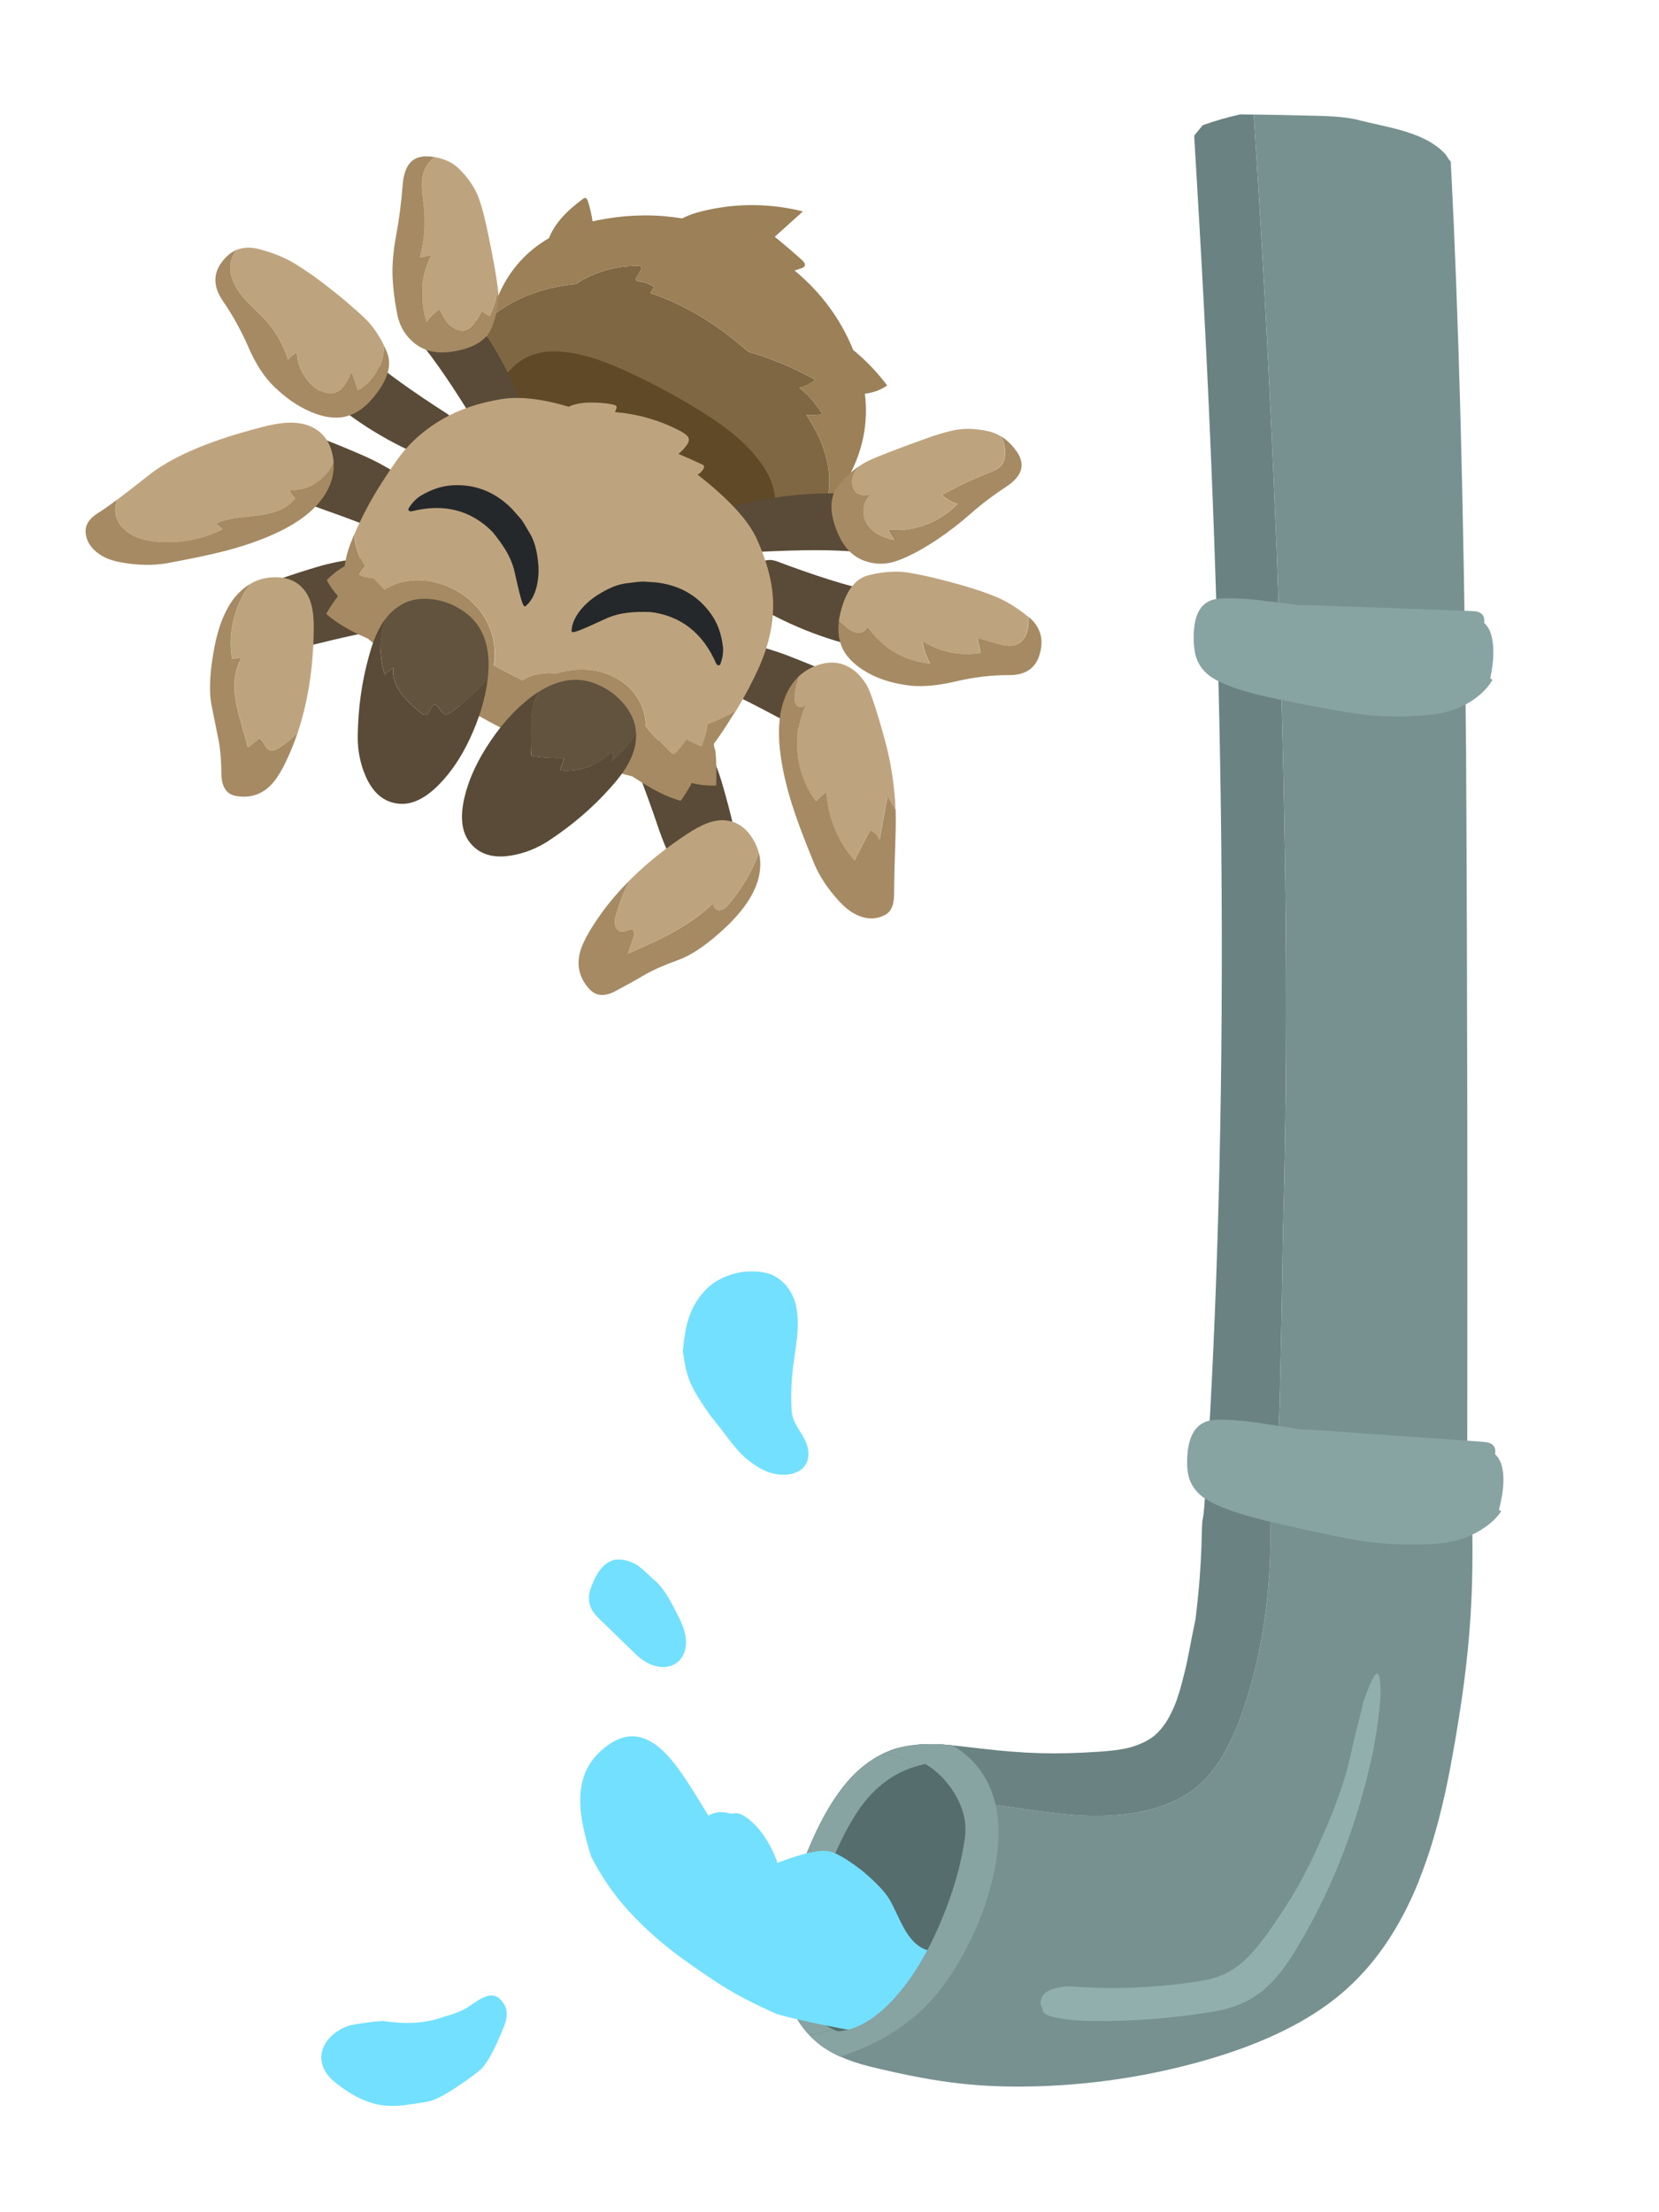 <svg fill="none" height="960" viewBox="0 0 720 960" width="720" xmlns="http://www.w3.org/2000/svg" xmlns:xlink="http://www.w3.org/1999/xlink"><rect x="0" y="0" width="720" height="960" fill="#333333" stroke="none"/><clipPath id="a"><path d="m0 0h720v960h-720z"/></clipPath><g clip-path="url(#a)"><path d="m720 0h-720v960h720z" fill="#fff"/><g fill="#779190"><path d="m555.94 142.12c.01.98.03 2.02.04 3.12-.02-1.1-.03-2.14-.04-3.12z"/><path d="m556.38 166.06c.04 1.68.07 3.41.11 5.2-.04-1.79-.08-3.53-.11-5.2z"/><path d="m559.23 730.37c.04-2.55.07-5 .11-7.37-.03 2.36-.07 4.82-.11 7.37z"/></g><path d="m544.13 49.72c-1.99-.03-3.98-.05-5.96-.07-5.42 1.2-10.85 2.78-16.21 4.69-1.26 1.51-2.5 3.02-3.69 4.52.67 11.21 1.34 22.56 2 34.09 13.25 225.85 12.68 414.57 2.12 565.7 10.23-1.21 20.45-2.5 30.65-3.88.96-13.74 1.74-28.96 2.32-45.67 1.18-48.71 1.41-74.52 1.53-77.43 1.48-51.8 2.67-149.21-2.78-291.85-3.38-83.98-7.19-147.3-9.99-190.09z" fill="#6a8382"/><path d="m555.37 609.09c-.58 16.71-1.37 31.93-2.32 45.67 28.01-3.78 55.92-8.21 83.69-13.37.03-6.38.05-12.96.05-19.81.1-88.88.09-187.15-.52-294.85-.85-107.89-3.37-192.91-6.56-255.03-.03-.52-.05-1.03-.08-1.55-.68-.75-1.28-1.57-1.78-2.45-.09-.17-.21-.34-.31-.51-.18-.21-.36-.42-.56-.62-8.93-9.48-24.99-11.26-37.15-14.42-6.96-1.81-15.19-1.79-22.36-1.99-7.78-.22-15.56-.35-23.34-.46 2.8 42.79 6.61 106.11 9.99 190.09 5.44 142.64 4.26 240.05 2.78 291.85-.12 2.9-.35 28.71-1.53 77.43z" fill="#779190"/><path d="m339.01 848.03c.14-6.44 1.21-13.34 3.16-20.7 1.49-5.56 3.7-12.21 6.68-19.96 4.77-12.29 9.8-22.05 15.04-29.26 2.12-2.98 4.35-5.67 6.72-8.03 5.42-5.37 11.37-9.08 17.83-11.21 5.18-1.52 11.32-2.19 18.42-1.97 1.38.05 3.54.22 6.47.51 9.98 5.73 16.48 14.89 18.86 26.27 2.26 10.8.99 22.19-1.64 32.81-2.81 11.37-7.29 22.32-13.02 32.53-5.29 9.43-11.6 18.28-19.82 25.37-9.62 8.29-20.97 14.23-33 18.08-4.24-1.89-7.86-4.15-10.84-6.81-5-4.32-8.85-9.99-11.49-17.08-2.42-6.34-3.55-13.18-3.37-20.53z" fill="#556d6c"/><path d="m339.01 848.03c.14-6.44 1.21-13.34 3.16-20.7 1.49-5.56 3.7-12.21 6.68-19.96 4.77-12.29 9.8-22.05 15.04-29.26 2.12-2.98 4.35-5.67 6.72-8.03 3.8-3.77 7.86-6.71 12.18-8.88 1.5.21 2.98.37 4.46.47 2.92.39 6.85 2.06 9.84 4.99-7.07 2.19-13.29 6.07-18.65 11.62-4.49 4.61-8.88 11.3-13.18 20.06-2.23 4.56-4.22 9.06-5.97 13.49-.02.09-.04.16-.1.22-.01.08-.03.15-.1.22-6.96 18.08-9.8 35.19-8.53 51.34.03.23.06.45.08.67.24 2.51.59 4.52 1.04 6.04.67 2.16 1.71 4.02 3.11 5.58 1.6 1.78 3.85 3.35 6.74 4.7-3.41 1.12-6.89 1.97-10.36 2.45-3.71-3.92-6.65-8.75-8.79-14.5-2.42-6.34-3.55-13.18-3.37-20.53z" fill="#87a3a2"/><g fill="#73e0ff"><path d="m141.61 886.12c2.29-3.2 5.47-5.53 9.52-6.99 1.77-.5 4.67-1 8.68-1.49 2.09-.32 4.15-.51 6.21-.64.09.01.18.03.27.04 3.45.47 6.92.84 10.4.84 5.57 0 11.18-.88 16.36-2.86 2.68-.66 5.37-1.57 8.07-2.88 4.71-2.27 12.09-10.54 17.03-3.26 1.2 1.42 1.79 3.25 1.78 5.48-.09 1.94-.73 4.2-1.93 6.77-3.2 7.92-6.13 13.38-8.8 16.37-2.14 2.04-5.97 4.87-11.49 8.5-4.72 3.08-8.26 4.96-10.63 5.63-1.77.5-4.67.99-8.68 1.49-3.34.62-6.7.85-10.1.69-6.79-.32-13.85-3.28-21.18-8.88-3.39-2.4-5.61-4.89-6.65-7.47-1.67-3.68-1.3-7.46 1.12-11.33z"/><path d="m275.48 717.44c12.99 12.99 28.05 3.24 19.97-13.79-2.65-5.58-7.03-14.83-12.13-18.47-3.07-3.07-5.45-5.15-7.14-6.22-3.38-1.84-6.53-2.54-9.45-2.07-3.99.92-7.22 4.46-9.68 10.6-1.69 3.84-1.92 7.14-.69 9.91.46 1.38 1.69 3.07 3.69 5.07l15.44 14.98"/><path d="m261.31 759.33c20.72-17.99 34.06 9.45 46.13 28.54 2.76-1.56 6.02-1.98 8.97-.93.43-.03.88-.01 1.36.08.03 0 .06.02.1.02 1.56-.42 3.3-.09 4.86.87 6.68 4.14 11.55 11.96 14.4 19.58.13.34.2.66.24.98.45-.19.89-.37 1.34-.57 10.12-3.78 17.11-5.3 20.96-4.55 3.12.56 7.94 3.37 14.47 8.42 5.8 4.86 9.68 8.91 11.66 12.12 4.98 8.12 7.86 21.83 19.6 23.02 11.41 1.16 23.82-12.03 33.56 1.54 2.21 3.08 3 6.96 3.43 10.73.34 3.05.48 6.17-.3 9.14-1.44 5.45-5.75 9.59-9.87 13.44-11.01 10.27-22.93 5.92-36.5 3.76-24.13-3.84-42.13-7.27-53.98-10.27-1.55-.39-3.07-.8-4.58-1.22-18.24-8.17-24.89-12.62-41.38-24.34-.13-.09-.25-.18-.38-.27.05.04-.08-.06-.4-.3-.42-.31-.84-.63-1.26-.94-1.11-.84-2.21-1.69-3.3-2.56-2.04-1.62-4.04-3.29-6-5.01-4.15-3.64-8.13-7.51-11.87-11.65-1.04-1.16-2.07-2.33-3.08-3.53-.34-.4-.66-.8-1-1.2-.1-.12-.17-.2-.23-.27-.01-.02-.02-.03-.04-.05-1.6-2.06-3.15-4.17-4.62-6.35-2.57-3.79-4.91-7.76-7.04-11.87-5.19-16.79-9.04-34.39 4.77-46.38z"/><path d="m304.13 562.2c-2.93 3.55-5.08 8.3-6.43 14.24-.64 3.82-1.1 7.02-1.37 9.63.34 2.63.76 5.19 1.26 7.67.91 3.58 1.86 6.24 2.86 7.98 1.11 2.51 3.62 6.55 7.51 12.12l5.66 7.19c3.76 5.1 6.67 8.62 8.74 10.56 3.69 3.4 7.34 5.8 10.97 7.2 7.85 2.84 17.93.89 17.51-8.6-.29-6.52-6.88-11.28-7.27-17.94-.43-7.24-.09-14.6 1.03-22.08l1.04-7.57c.91-6.42.79-12.04-.37-16.86-1.86-6.24-5.43-10.48-10.71-12.73-3.48-1.24-7.62-1.59-12.41-1.04-7.91 1.32-13.91 4.74-18.01 10.23z"/></g><path d="m638.1 636.65c-16.11 3.99-32.41 7.53-48.76 5.74-13.27-1.45-26.31-5.35-39.24-8.71.46 9.26.79 16.7.98 22.31 1.05 25-1.33 48.8-7.17 71.38-.13.53-.31 1.11-.49 1.68-5.71 21.86-13.3 36.96-22.8 45.37-9.92 8.79-24.54 13.3-43.87 13.56-11.11.19-22.44-1.52-48.32-5.26-3.28-.47-6.77-.87-10.36-1.27 10 23.71.47 50.22-12.65 72.26-9.65 16.28-25.57 25.12-42.51 30.78-2.14.73-4.48 1.16-6.89 1.31-.17.41-.33.81-.5 1.22 3.26 2.55 7.14 4.71 11.69 6.49 3.92 1.6 9 3.08 15.21 4.44 25 5.84 43.29 8.23 69.18 7.37 26-.92 51.28-5.1 75.86-12.56 24.67-7.54 43.84-17.59 57.51-30.11 12.69-11.54 22.89-26.86 30.66-46.01.22-.61.46-1.28.73-2.01 5.68-14.34 10.35-31.88 14-52.68 8.4-46.62 9.89-74.29 7.92-121.72-.06-1.21-.12-2.38-.18-3.56z" fill="#779190"/><path d="m550.09 633.67c-8.57-2.23-17.09-4.22-25.6-5.11-.94 13.16-1.71 27.6-2.55 30.83-.72 2.81.31 16.11-3.15 43.61-.47 2.38-.98 4.81-1.5 7.27-1.62 8.29-1.97 11.03-4.18 19.38-1.46 5.64-2.95 10-4.51 13.04-2.14 4.66-4.82 8.28-8.08 10.9-2.89 2.14-6.55 3.8-10.97 4.95-2.98.71-7.04 1.23-12.15 1.6-19.73 1.31-32.23.9-51.86-1.36-9.58-1.17-15.82-1.78-18.69-1.88-3.57-.11-6.9 0-9.98.34.91.54 1.54 1.47 1.43 2.67 5.33 3.4 10.66 6.71 14.19 11.51 2.3 3.28 4.14 6.64 5.58 10.05 3.59.4 7.08.79 10.36 1.27 25.87 3.74 37.2 5.45 48.32 5.26 19.33-.27 33.95-4.78 43.87-13.56 9.49-8.41 17.09-23.5 22.8-45.37.18-.57.35-1.15.49-1.68 5.83-22.58 8.22-46.39 7.17-71.38-.19-5.61-.51-13.06-.98-22.31z" fill="#6a8382"/><path d="m451.96 867.22c.92-2.44 3.41-3.98 7.45-4.72 2.52-.55 5.81-.59 9.89-.18 17.77.99 35.48 0 52.72-2.84 13.42-2.22 20.12-9.71 28.09-20.48 3.77-5.35 7.38-10.83 10.84-16.42 2.88-4.74 6.71-11.76 10.98-21.23 2.42-5.26 4.69-10.59 6.83-15.97 2.43-6.6 5.46-14.06 8.27-27.61 2.35-10.56 3.62-14.04 4.64-19.2 1.08-2.59 6.3-19.08 7.23-9.18.45 4.82.44 8.36-1.46 21.73-1.45 9.57-2.06 11.41-4.34 20.86-7.7 30.58-19.45 56.05-31.97 76.2-8.86 14.02-17.8 21.96-34.46 24.75-18.49 3.09-36.19 4.32-52.74 4.08-7.52-.07-13.34-.8-17.4-1.94-2.29-.49-3.61-1.35-3.97-2.56-.13-.5-.18-.92-.16-1.26-.08 0-.16-.01-.24-.02-.67-1.34-.73-2.67-.2-3.98z" fill="#91afad"/><path d="m362.4 881.01c.35.15.74.31 1.14.46 2.38-.07 4.86-.62 7.46-1.61 5.92-2.28 11.81-6.72 17.68-13.31 7.43-8.36 14.02-19.33 19.75-32.92 5.27-12.55 8.7-24.49 10.28-35.82.98-6.63-.56-13.21-4.59-19.76-3.33-5.38-7.5-9.56-12.54-12.57 0 .03-.01.03-.04.05-.4.08-.81.17-1.21.27-1.11.25-2.19.55-3.26.88-3-2.93-6.92-4.6-9.84-4.99-1.48-.1-2.96-.27-4.46-.47 1.84-.92 3.72-1.7 5.65-2.34 5.18-1.52 11.32-2.19 18.42-1.97 1.38.05 3.54.22 6.47.51 9.98 5.73 16.48 14.89 18.86 26.27 2.26 10.8.99 22.19-1.64 32.81-2.81 11.37-7.29 22.32-13.02 32.53-5.29 9.43-11.6 18.28-19.82 25.37-9.62 8.29-20.97 14.23-33 18.08-4.24-1.89-7.86-4.15-10.84-6.81-.94-.81-1.84-1.67-2.7-2.58 3.47-.48 6.94-1.33 10.36-2.45.29.13.58.27.88.4z" fill="#87a3a2"/><path d="m650.49 655.17c1.55-5.58 2.2-10.55 1.94-14.9-.25-4.22-1.45-7.3-3.6-9.24.1-.4.15-.84.13-1.31-.01-1.21-.46-2.16-1.31-2.85-.54-.43-1.22-.73-2.04-.93-.52-.11-1.29-.2-2.32-.28l-68.34-4.82c-4.22-.3-7.43-.49-9.63-.56-.43-.01-.84-.02-1.21 0-9.28-1.52-15.45-2.49-18.51-2.9-7.77-1.07-13.9-1.47-18.39-1.22-7.18.43-11.14 5.43-11.87 15-.3 4.13-.07 7.51.69 10.12.89 2.95 2.61 5.52 5.16 7.69 5.04 4.19 15.86 8.18 32.45 11.97 18.71 4.31 31.88 7 39.5 8.06 9.14 1.27 18.92 1.58 29.37.96 8.61-.52 16.01-2.97 22.21-7.36 2.93-2.07 5.19-4.32 6.78-6.78l-.96-.65h-.02z" fill="#87a3a2"/><path d="m646.76 294.38c1.22-5.63 1.6-10.61 1.16-14.95s-1.7-7.24-3.81-9.1c.08-.4.11-.84.07-1.31-.07-1.21-.53-2.14-1.36-2.8-.53-.41-1.18-.69-1.97-.86-.49-.09-1.23-.15-2.2-.2l-64.75-2.36c-4-.15-7.04-.23-9.11-.21-.41 0-.79.01-1.15.04-8.83-1.18-14.7-1.93-17.61-2.23-7.38-.79-13.19-.97-17.42-.56-6.76.69-10.27 5.83-10.54 15.41-.1 4.14.27 7.5 1.1 10.09.97 2.92 2.71 5.42 5.21 7.5 4.95 4.01 15.34 7.6 31.17 10.79 17.86 3.64 30.41 5.85 37.66 6.63 8.68.94 17.94.9 27.77-.1 8.1-.83 14.98-3.54 20.64-8.15 2.68-2.17 4.7-4.5 6.09-7.01l-.94-.62h-.02z" fill="#87a3a2"/><path d="m357.686 221.293c2.174-5.91 2.753-12.065 1.767-18.473-1.107-6.987-3.93-14.045-8.459-21.154-.325-.508-.66-1.016-1.016-1.534 2.275.142 4.591.01 6.947-.406-2.681-4.448-6.033-8.277-10.065-11.466 2.509-.589 4.834-1.737 6.998-3.443-9.262-5.179-18.961-9.241-29.076-12.166-13.944-12.258-28.142-20.749-42.573-25.481.599-.813 1.137-1.696 1.594-2.62-1.848-1.321-3.93-2.113-6.266-2.367-.447-.091-.731-.152-.843-.182-.294-.082-.487-.244-.569-.468-.223-.406-.121-.914.315-1.513.325-.599.853-1.493 1.574-2.671.478-.68.559-1.188.244-1.513-.152-.244-.518-.376-1.086-.396-5.759-.163-11.405.741-16.95 2.712-3.697 1.299-7.12 3.006-10.298 5.088-4.002.365-7.983 1.046-11.954 2.061-9.8 2.468-18.138 6.622-25.023 12.431-3.768 14.34-2.397 29.482 4.113 45.457 8.216 20.098 22.535 35.718 42.948 46.889 20.413 11.161 41.212 14.401 62.397 9.729 14.553-3.219 26.304-9.394 35.261-18.503z" fill="#806743"/><path d="m344.809 117.41 2.843-.955c.965-.284 1.524-.7 1.666-1.249.162-.538-.173-1.249-1.005-2.122-4.611-4.124-8.633-7.566-12.065-10.329l12.197-11.009c-6.825-1.716-13.802-2.63-20.942-2.732-7.149-.081-14.157.66-21.052 2.234-2.834.63-5.231 1.33-7.211 2.102-1.137.437-2.204.914-3.189 1.442-10.674-1.787-21.632-1.757-32.864.091-2.072.345-4.083.731-6.032 1.178-.407-2.935-1.097-5.911-2.072-8.947-.305-.741-.64-1.148-.996-1.208-.294-.03-.68.112-1.147.437-3.89 2.874-6.997 5.677-9.354 8.389-2.417 2.793-4.194 5.657-5.321 8.592-9.516 5.525-16.625 13.334-21.307 23.419-1.676 3.616-3.006 7.272-3.991 10.979 6.885-5.82 15.213-9.963 25.024-12.431 3.971-1.006 7.952-1.706 11.953-2.072 3.169-2.092 6.601-3.788 10.298-5.088 5.535-1.97 11.181-2.874 16.95-2.712.569.021.924.153 1.076.397.315.325.234.832-.243 1.513-.721 1.178-1.25 2.072-1.575 2.671-.436.599-.538 1.107-.314 1.513.081.223.274.386.568.467.112.041.396.102.843.183 2.326.254 4.418 1.036 6.266 2.366-.457.935-.985 1.808-1.594 2.62 14.431 4.723 28.619 13.223 42.573 25.481 10.115 2.925 19.814 6.987 29.076 12.167-2.163 1.706-4.489 2.843-6.998 3.443 4.022 3.199 7.374 7.017 10.065 11.465-2.356.417-4.672.549-6.947.407.346.518.681 1.025 1.016 1.533 4.529 7.109 7.353 14.167 8.46 21.155.995 6.408.406 12.572-1.767 18.473 4.082-4.123 7.596-8.846 10.521-14.198 6.296-11.516 8.673-23.592 7.139-36.236.955-.101 1.889-.264 2.834-.497 2.488-.599 4.763-1.625 6.855-3.047-4.286-5.707-9.201-10.846-14.746-15.406-5.505-13.507-13.995-25.004-25.481-34.509v.03z" fill="#9b8058"/><path d="m330.692 201.51c-3.737-5.312-8.774-10.4-15.111-15.254-6.338-4.845-14.747-10.126-25.217-15.833-10.471-5.708-19.58-10.064-27.329-13.06-7.739-2.966-14.828-4.601-21.266-4.865-6.551-.254-12.126 1.33-16.727 4.753-3.402 2.519-6.439 6.236-9.13 11.151-2.326 4.255-3.25 8.744-2.772 13.487.528 5.271 2.782 10.724 6.753 16.371 7.404 10.592 20.261 20.89 38.582 30.914 8.642 4.722 16.99 8.5 25.044 11.334 8.998 3.168 16.94 4.885 23.815 5.169 6.693.284 12.167-.884 16.442-3.504 3.413-2.112 6.358-5.443 8.836-9.973 2.478-4.539 3.778-9.221 3.798-13.862.02-5.748-1.879-11.354-5.707-16.828z" fill="#604927"/><path d="m164.473 246.307c-2.275-2.976-5.027-4.286-8.226-3.951-6.601.711-12.847 1.94-18.748 3.697-5.87 1.767-11.435 3.565-16.685 5.403-5.261 1.838-8.724 4.56-10.41 8.165-1.666 3.616-1.828 7.759-.488 12.411 1.331 4.661 3.606 7.545 6.825 8.673 3.24 1.127 6.581 1.421 10.014.914 3.432-.528 7.901-1.483 13.415-2.874 5.505-1.392 13.193-3.108 23.064-5.18 2.316-.487 3.951-2.468 4.905-5.961.894-3.23 1.026-6.886.376-10.989-.69-4.255-2.031-7.698-4.022-10.338m11.172-28.274c.558-1.919.772-3.778.65-5.576-.183-3.006-1.412-5.24-3.666-6.672-4.936-3.168-10.014-5.89-15.244-8.175-5.616-2.448-11.202-4.753-16.757-6.916-5.972-2.377-10.877-2.813-14.746-1.31-3.971 1.543-6.734 4.61-8.288 9.17-1.492 4.601-.893 8.399 1.798 11.385 2.661 2.874 5.829 5.118 9.516 6.774 3.595 1.543 8.216 3.31 13.863 5.301 5.311 1.859 12.176 4.418 20.595 7.688.224.071.478.142.752.213 1.635.315 3.412-.335 5.352-1.95 2.011-1.726 3.697-4.042 5.027-6.956.478-1.026.863-2.011 1.158-2.976m-32.234-71.761c-.833.417-1.605.925-2.326 1.514-1.645 1.462-3.006 3.361-4.093 5.697-1.615 3.28-2.143 6.449-1.604 9.485.375 2.326 1.452 4.469 3.209 6.429.467.538.985 1.046 1.564 1.523 14.086 12.421 29.888 22.038 47.407 28.863 2.386.386 4.306.152 5.768-.691 1.524-.781 2.752-2.417 3.646-4.874.884-2.478 1.178-5.048.914-7.708-.274-2.275-1.056-4.134-2.336-5.596-.416-.437-.863-.833-1.35-1.209-15.701-10.054-27.431-18.514-35.18-25.399-7.728-6.896-12.928-9.567-15.64-8.034m31.158-13.334c-.081.294-.162.63-.233 1.005-.336 2.925 2.285 7.759 7.901 14.482 6.449 7.77 14.441 19.459 23.957 35.048 1.452 2.102 3.717 3.544 6.804 4.306 2.743.66 5.434.772 8.084.335 2.753-.477 4.682-1.351 5.759-2.63.64-.884 1.046-1.879 1.208-2.996.112-.874.143-1.747.082-2.59-6.845-19.001-16.869-36.225-30.092-51.683-2.112-2.467-4.489-3.981-7.109-4.559-.325-.072-.711-.143-1.158-.204-2.864-.274-5.86.529-8.967 2.438-2.956 1.899-5.027 4.225-6.226 6.997m132.096 245.18c4.641-1.391 8.033-3.767 10.156-7.129 2.143-3.351 2.58-7.739 1.29-13.152-1.29-5.423-2.783-11.08-4.489-16.98-1.676-5.901-4.012-11.821-6.987-17.803-1.432-2.854-4.012-4.438-7.749-4.743-3.291-.264-6.916.467-10.877 2.184-3.798 1.665-6.814 3.747-9.049 6.245-2.407 2.692-3.199 5.119-2.386 7.302 3.595 9.445 6.286 16.869 8.094 22.262 1.797 5.382 3.412 9.658 4.844 12.816 1.412 3.179 3.463 5.809 6.144 7.912 2.692 2.132 6.358 2.498 10.999 1.107m34.469-93.84c-5.068-1.919-10.217-3.432-15.447-4.559-2.326-.468-4.509.152-6.541 1.878-1.167 1.006-2.183 2.255-3.036 3.758-.427.762-.813 1.594-1.168 2.498-1.036 2.641-1.473 5.109-1.33 7.404.142 2.254.832 3.818 2.041 4.692.183.152.376.274.569.396 7.525 3.727 13.69 6.875 18.483 9.435 5.352 2.904 9.871 5.189 13.558 6.865 4.001 1.757 8.084 2.701 12.238 2.884 4.387.142 7.718-1.919 9.952-6.185 2.204-4.275 2.245-8.449.122-12.542-1.99-3.788-6.154-7.018-12.481-9.689-5.657-2.386-11.304-4.671-16.96-6.845m-6.236-41.181c-1.94-.153-3.89.345-5.84 1.472-2.325 1.371-4.214 3.149-5.677 5.342-1.421 2.224-2 4.184-1.706 5.86.214 1.686 1.168 3.362 2.884 5.027 15.965 9.953 33.129 16.879 51.48 20.769.731.193 1.462.315 2.163.365 2.59.244 4.956-.182 7.069-1.279 2.772-1.361 4.976-3.687 6.641-6.977 1.239-2.255 1.94-4.479 2.103-6.662.05-.945 0-1.869-.142-2.753-.417-3.077-5.688-5.667-15.813-7.779-10.135-2.092-23.927-6.418-41.375-12.999-.619-.163-1.218-.285-1.787-.396m53.104-23.856c-.253-.295-.517-.559-.792-.792-1.96-1.879-4.56-2.976-7.809-3.291-20.21-2.194-40.075-.782-59.605 4.245-.802.457-1.503.965-2.092 1.524-.853.792-1.442 1.706-1.777 2.762-.416 1.574-.051 3.636 1.107 6.185 1.117 2.468 2.722 4.621 4.814 6.439 2.376 2.142 4.834 3.219 7.383 3.26 18.291-.965 32.438-.986 42.441-.041 8.683.823 14.157.264 16.452-1.655.264-.244.488-.488.671-.732 1.655-2.549 2.427-5.585 2.305-9.109-.183-3.656-1.209-6.591-3.098-8.805z" fill="#594b37"/><path d="m126.166 212.803c4.692.345 8.998-1.107 12.928-4.357 2.722-2.254 4.631-4.824 5.707-7.708-.06-1.076-.203-2.153-.436-3.219-1.026-5.088-3.463-8.856-7.323-11.304-1.35-.843-2.833-1.503-4.438-1.96-2.082-.609-4.387-.893-6.936-.853-1.991.041-4.255.295-6.794.762-1.656.294-3.423.69-5.291 1.198-1.473.376-2.915.762-4.337 1.168-20.24 5.505-35.251 12.146-45.01 19.926-.65.528-1.3 1.046-1.94 1.533-4.448 3.534-8.267 6.49-11.456 8.856-.213.589-.396 1.229-.528 1.909-.68 3.362-.091 6.358 1.798 8.948 3.24 4.387 8.744 6.875 16.503 7.454 4.793.396 9.577.132 14.36-.792 4.783-.924 9.333-2.458 13.67-4.621-.63-.528-1.554-1.361-2.762-2.488 1.676-.813 3.676-1.463 5.992-1.95.904-.213 1.869-.396 2.895-.538 4.194-.427 7.332-.782 9.404-1.067 7.952-.924 13.385-3.534 16.3-7.86-1.168-.64-1.93-1.646-2.285-3.017m9.353 51.449c-.619-3.381-1.807-6.144-3.564-8.307-2.915-3.636-7.059-5.464-12.431-5.464-4.001-.03-7.627.924-10.887 2.854-2.6 3.443-4.621 7.241-6.063 11.374-.335.975-.63 1.961-.904 2.956-1.675 6.124-1.99 12.227-.954 18.29 1.828-.223 3.209-.396 4.123-.497-3.098 5.139-3.9 11.638-2.397 19.499.447 2.488 1.259 5.758 2.448 9.78 1.432 4.814 2.346 8.043 2.742 9.668.853-.711 2.549-2.051 5.067-4.022.61.356 1.361 1.321 2.245 2.874.802 1.351 1.615 2.143 2.447 2.357.539.162 1.118.142 1.737-.072.406-.121.945-.375 1.605-.771 3.168-1.849 5.992-4.174 8.5-6.977.64-1.94 1.239-3.91 1.787-5.931 3.23-11.598 4.926-24.323 5.119-38.206.041-3.87-.152-7.008-.609-9.405m-32.804-155.87c-.182.183-.345.396-.497.63-1.483 2.041-2.245 4.306-2.295 6.794-.132 4.082 1.675 8.429 5.433 13.019 1.076 1.3 2.722 3.017 4.926 5.17 2.437 2.356 4.133 4.062 5.118 5.108 4.316 4.875 7.525 10.521 9.618 16.96 1.025-1.351 2.305-2.376 3.849-3.077.06 3.199.934 6.276 2.63 9.221.162.275.345.549.528.843 1.584 2.519 3.615 4.57 6.083 6.155 2.224 1.401 4.286 1.99 6.165 1.767 1.889-.234 3.554-1.29 5.037-3.179 1.046-1.29 2.123-3.179 3.23-5.697.081.223.944 2.793 2.569 7.688 4.204-2.255 7.353-5.677 9.465-10.258 1.422-3.178 2.123-6.327 2.102-9.455-.7-1.533-1.482-2.975-2.335-4.296-1.717-2.904-3.636-5.372-5.769-7.434-.609-.599-1.269-1.218-1.94-1.848-1.188-1.097-2.467-2.214-3.859-3.372-2.468-2.214-5.26-4.549-8.399-7.017-5.778-4.631-11.049-8.399-15.772-11.293-4.681-2.956-10.196-5.221-16.543-6.805-2.052-.518-3.971-.68-5.759-.477-1.249.122-2.437.426-3.554.883m80.545-31.604c-.284 1.859-.315 4.103-.101 6.733.365 3.026.619 5.291.772 6.784.66 7.271.06 14.431-1.818 21.469l5.017-1.107c-2.367 4.52-3.728 9.394-4.093 14.614-.051.711-.081 1.402-.102 2.062-.071 4.458.61 8.775 2.052 12.949 1.422-2.072 3.26-3.961 5.524-5.657.925 1.767 1.595 3.006 2.011 3.727.874 1.341 1.788 2.417 2.752 3.24 1.118.924 2.367 1.564 3.738 1.929 1.503.325 2.843.193 4.032-.396 1.269-.589 2.407-1.757 3.412-3.514.569-.995 1.401-2.528 2.508-4.59l3.382 2.163c1.646-3.108 2.732-6.469 3.26-10.074.153-.945.254-1.879.315-2.814-.051-.345-.101-.7-.162-1.066-.732-5.189-1.95-11.913-3.646-20.179-1.564-7.902-3.108-13.822-4.641-17.773-1.534-3.951-4.154-7.83-7.841-11.628-2.183-2.244-4.844-3.849-8.002-4.804-.975-.295-1.971-.528-3.007-.701-.964.569-1.848 1.361-2.63 2.366-1.422 1.787-2.346 3.88-2.762 6.266m133.264 315.275c5.768-7.018 10.033-14.33 12.776-21.926-.173-.711-.386-1.412-.65-2.123-.559-1.533-1.311-3.026-2.265-4.499-2.905-4.519-6.673-7.028-11.314-7.515-2.772-.315-5.738.193-8.916 1.483-2.255.914-5.007 2.437-8.247 4.57-9.333 6.154-17.508 12.745-24.536 19.763-.386.629-.762 1.29-1.128 1.98-1.553 2.925-3.138 7.089-4.773 12.471-.335 1.148-.548 1.971-.64 2.478-.192.965-.193 1.818-.01 2.55.173.873.589 1.635 1.239 2.254.701.64 1.463.904 2.285.782 1.117-.366 1.94-.63 2.489-.802.964-.285 1.665-.163 2.081.355.376.498.397 1.31.041 2.448-1.29 3.696-2.133 6.215-2.559 7.556 8.805-3.829 15.437-6.977 19.885-9.476 7.119-3.96 12.959-8.256 17.518-12.887-.507.69-.436 1.452.214 2.275.619.832 1.371 1.208 2.264 1.117.782-.041 1.564-.366 2.336-.965.569-.427 1.209-1.056 1.91-1.899m50.941-103.101c-4.144-1.93-8.633-1.94-13.467-.061-2.955 1.147-5.494 2.762-7.647 4.854-.812 2.448-1.391 5.027-1.747 7.718-.244 1.981-.01 3.484.691 4.499.477.62 1.137.986 2 1.097.864.102 1.514-.152 1.961-.772-2.956 6.663-4.002 13.761-3.118 21.317.548 4.702 1.767 9.059 3.666 13.081 1.168 2.458 2.58 4.793 4.245 6.997 1.33-1.239 2.844-2.6 4.519-4.092.285 5.473 1.493 10.775 3.616 15.914 2.092 5.149 4.956 9.79 8.602 13.933 1.98-3.95 4.245-8.338 6.804-13.162 1.859.884 3.209 2.285 4.083 4.195 1.523-8.409 2.671-14.696 3.422-18.859l3.524 5.93c-.365-10.47-1.939-20.727-4.702-30.771-.325-1.219-.66-2.397-.985-3.525-2.123-7.576-3.9-13.131-5.311-16.696-.62-1.574-1.168-2.752-1.656-3.534-.396-.64-.802-1.239-1.218-1.807-2.093-2.885-4.53-4.977-7.282-6.256zm78.951-21.195c-.071-.061-.132-.112-.193-.143-5.078-4.164-10.176-7.231-15.315-9.201-5.18-2.051-11.344-4.001-18.514-5.88-1.788-.477-3.504-.914-5.139-1.32-4.113-1.026-7.82-1.828-11.11-2.427-.701-.112-1.392-.234-2.082-.356-2.174-.345-4.448-.467-6.845-.366-3.209.112-6.591.6-10.146 1.483-6.256 1.503-10.481 7.434-12.684 17.813-.153.721-.295 1.443-.386 2.143.447.427.985.935 1.614 1.503.996.965 1.818 1.686 2.489 2.143.985.742 1.95 1.249 2.884 1.493 1.066.295 2.143.284 3.209-.051 1.107-.396 1.899-1.066 2.377-2.041 2.163 3.006 4.712 5.647 7.667 7.932 1.29.944 2.651 1.828 4.093 2.66 4.753 2.732 9.821 4.327 15.213 4.784-1.675-3.088-2.762-6.358-3.3-9.811 3.696 2.417 7.738 4.073 12.146 4.997 4.397.884 8.754.944 13.091.173l-1.361-6.368c.731.061 3.727.884 8.988 2.488 3.534 1.127 6.377 1.127 8.52.031 2.194-1.128 3.636-3.24 4.316-6.317.285-1.493.437-3.281.458-5.373m-68.217-68.429c-1.706.711-3.392 1.635-5.037 2.742-.03 0-.071.03-.112.051-.863.812-1.574 1.655-2.132 2.528-.782 1.28-1.199 2.631-1.28 4.053-.112 1.543.223 2.884.985 4.031.782 1.209 1.94 2.001 3.473 2.367 1.382.304 2.58.142 3.616-.498-1.808 1.341-2.864 3.291-3.159 5.85-.335 2.62.193 5.027 1.564 7.21 1.27 1.95 3.098 3.555 5.484 4.804 2.113 1.127 4.489 1.889 7.13 2.295l-2.631-4.621c5.393.305 10.705-.548 15.925-2.569 5.24-2.051 9.729-5.037 13.466-8.937-2.64-.792-4.885-2.082-6.733-3.88 5.403-2.914 9.638-5.027 12.725-6.357 3.087-1.381 6.124-2.651 9.1-3.829 2.975-1.178 4.722-2.935 5.25-5.291.508-2.366.447-4.641-.172-6.814-.356-1.27-.864-2.367-1.534-3.311-.071-.02-.142-.031-.203-.071-.234-.153-.477-.285-.721-.396-1.341-.711-2.783-1.229-4.296-1.564-5.169-1.148-9.831-1.351-13.985-.62-4.204.772-10.064 2.57-17.599 5.413-7.922 2.874-14.29 5.332-19.103 7.383z" fill="#bea47e"/><path d="m139.094 208.436c-3.93 3.25-8.236 4.702-12.928 4.357.345 1.371 1.117 2.376 2.285 3.016-2.915 4.327-8.348 6.937-16.3 7.861-2.072.284-5.2.64-9.405 1.066-1.025.153-1.99.325-2.894.538-2.316.488-4.306 1.138-5.992 1.95 1.208 1.138 2.133 1.971 2.762 2.488-4.326 2.164-8.886 3.707-13.67 4.621-4.783.925-9.567 1.178-14.36.793-7.769-.579-13.264-3.068-16.503-7.455-1.879-2.6-2.478-5.585-1.798-8.947.132-.68.315-1.32.528-1.909-3.514 2.64-6.236 4.56-8.196 5.768-3.961 2.438-5.779 5.342-5.454 8.673.325 3.341 1.99 6.195 5.007 8.541 2.58 2.041 5.921 3.433 10.024 4.184 7.404 1.382 14.248 1.503 20.525.386 10.095-1.868 18.087-3.544 23.968-5.037.274-.061.538-.122.812-.183.183-.051.376-.112.559-.162 9.252-2.428 17.325-5.373 24.221-8.826 10.318-5.189 17.153-11.455 20.484-18.757 1.574-3.453 2.235-7.028 1.991-10.694-1.087 2.894-2.986 5.463-5.708 7.708m-34.164 106.331c-1.188-4.022-2-7.282-2.447-9.78-1.493-7.861-.701-14.371 2.397-19.499-.925.101-2.296.264-4.124.497-1.036-6.063-.721-12.166.955-18.29.274-.996.579-1.991.904-2.956 1.442-4.133 3.453-7.921 6.063-11.374-.894.528-1.757 1.117-2.6 1.798-1.462 1.157-2.834 2.488-4.083 4.011-.274.355-.548.721-.832 1.077-.661.903-1.29 1.868-1.879 2.863-.609 1.036-1.178 2.123-1.706 3.271-1.798 3.808-3.25 8.429-4.357 13.872-2.133 10.898-2.6 19.469-1.381 25.715 1.229 6.256 2.244 11.313 3.037 15.172.782 3.88 1.198 8.724 1.249 14.543.051 5.81 2.204 9.08 6.459 9.78 5.708.925 10.552-.497 14.523-4.265 2.214-2.082 4.458-5.433 6.713-10.034 2.072-4.255 3.88-8.693 5.433-13.324-2.498 2.813-5.331 5.139-8.5 6.977-.66.396-1.198.65-1.605.772-.609.213-1.198.233-1.736.071-.823-.214-1.635-1.006-2.448-2.356-.883-1.554-1.635-2.519-2.244-2.874-2.529 1.97-4.215 3.31-5.068 4.021-.396-1.635-1.31-4.854-2.742-9.668m-2.63-205.725c.152-.234.325-.437.497-.63-2.336.975-4.428 2.651-6.266 5.058-4.103 5.25-3.991 11.009.355 17.275 4.306 6.286 8.023 13.04 11.151 20.271 3.107 7.17 6.865 12.847 11.262 17.041.092.071.183.152.275.233 1.929 1.839 3.879 3.494 5.829 4.956 2.366 1.717 4.733 3.169 7.109 4.357 6.022 3.006 11.395 4.144 16.138 3.443 4.58-.741 8.774-3.25 12.583-7.535 6.987-7.983 9.211-14.94 6.682-20.85-.345-.843-.741-1.696-1.158-2.559.021 3.127-.68 6.276-2.102 9.455-2.112 4.58-5.261 8.002-9.465 10.257-1.625-4.895-2.478-7.454-2.57-7.688-1.107 2.508-2.183 4.408-3.229 5.697-1.473 1.889-3.159 2.945-5.037 3.179-1.889.234-3.931-.355-6.165-1.767-2.468-1.584-4.489-3.636-6.083-6.154-.183-.285-.366-.559-.528-.843-1.696-2.946-2.57-6.013-2.631-9.222-1.543.701-2.823 1.727-3.849 3.077-2.092-6.438-5.301-12.085-9.617-16.96-.965-1.056-2.681-2.762-5.119-5.108-2.214-2.153-3.849-3.869-4.925-5.169-3.758-4.591-5.566-8.937-5.434-13.02.051-2.488.812-4.753 2.296-6.794zm80.982-25.481c-.214-2.63-.183-4.875.101-6.733.417-2.397 1.331-4.479 2.763-6.266.792-1.006 1.665-1.798 2.63-2.366-1.127-.193-2.295-.315-3.514-.345-.792-.041-1.544.02-2.265.183-4.915.741-7.647 4.875-8.195 12.4-.579 7.535-1.524 14.797-2.824 21.784s-1.807 13.253-1.513 18.809c.142 2.671.386 5.281.752 7.84.172 1.32.365 2.63.599 3.94.213 1.321.457 2.631.721 3.931 1.076 5.118 3.625 9.251 7.627 12.379 3.9 3.047 8.734 4.276 14.512 3.687 10.705-1.239 17.133-5.19 19.306-11.831 1.189-3.464 1.9-6.785 2.154-9.984.203-2.295.182-4.509-.072-6.641-.071.934-.172 1.868-.314 2.813-.529 3.605-1.625 6.967-3.26 10.074l-3.382-2.163c-1.107 2.062-1.94 3.605-2.509 4.59-1.005 1.757-2.153 2.925-3.412 3.514-1.188.579-2.529.711-4.032.396-1.381-.355-2.62-1.005-3.737-1.929-.975-.823-1.889-1.899-2.752-3.24-.417-.721-1.087-1.97-2.011-3.727-2.265 1.696-4.113 3.575-5.525 5.657-1.442-4.164-2.133-8.48-2.051-12.949.03-.67.05-1.351.101-2.062.366-5.22 1.727-10.084 4.093-14.614l-5.017 1.107c1.879-7.038 2.488-14.187 1.818-21.469-.153-1.503-.417-3.758-.772-6.784m146.111 286.616c-2.752 7.596-7.008 14.898-12.776 21.926-.701.843-1.341 1.483-1.909 1.899-.772.599-1.554.914-2.336.965-.894.091-1.645-.284-2.265-1.117-.65-.823-.721-1.585-.213-2.275-4.55 4.631-10.39 8.927-17.519 12.888-4.458 2.488-11.08 5.636-19.895 9.465.416-1.341 1.269-3.859 2.559-7.556.356-1.138.356-1.96-.04-2.448-.427-.518-1.118-.64-2.082-.355-.539.172-1.371.447-2.489.802-.822.122-1.594-.142-2.285-.782-.66-.619-1.076-1.371-1.239-2.254-.182-.722-.172-1.585.011-2.55.091-.497.304-1.33.639-2.478 1.635-5.392 3.23-9.546 4.774-12.471.355-.69.731-1.34 1.127-1.98-3.585 3.575-6.876 7.271-9.861 11.059-2.671 3.443-5.109 6.957-7.312 10.573-2.661 4.387-4.276 8.073-4.824 11.059-1.026 5.383.385 10.227 4.245 14.533 2.884 3.199 6.692 3.555 11.394 1.046 4.692-2.488 8.846-4.793 12.451-6.936 3.595-2.123 8.501-4.306 14.726-6.561 6.226-2.224 13.355-7.18 21.388-14.858 3.981-3.869 7.089-7.596 9.333-11.161 1.707-2.691 2.976-5.372 3.819-8.053.528-1.727.883-3.443 1.056-5.16.031-.243.051-.497.061-.751.183-2.234 0-4.398-.508-6.479m58.64 18.168c0-.304 0-.64 0-1.015.02-4.763.243-13.548.67-26.344.101-3.169.101-6.307 0-9.425l-3.524-5.931c-.762 4.164-1.899 10.45-3.423 18.859-.863-1.919-2.224-3.31-4.082-4.194-2.56 4.834-4.834 9.211-6.805 13.162-3.635-4.144-6.499-8.775-8.602-13.934-2.122-5.139-3.331-10.45-3.615-15.914-1.686 1.483-3.189 2.854-4.519 4.093-1.666-2.204-3.078-4.53-4.245-6.997-1.9-4.022-3.118-8.379-3.677-13.081-.883-7.556.153-14.655 3.118-21.317-.447.62-1.097.884-1.96.772-.863-.102-1.523-.467-2.001-1.097-.711-1.016-.934-2.519-.69-4.499.355-2.701.934-5.271 1.746-7.718-1.208 1.178-2.285 2.498-3.229 3.971-4.347 6.763-5.931 15.883-4.733 27.369.792 7.424 2.57 15.498 5.352 24.252.102.305.193.599.285.904.944 2.945 2.173 6.429 3.686 10.461 1.534 4.042 3.342 8.632 5.454 13.781 2.437 5.89 6.236 11.577 11.374 17.051 2.864 3.057 5.86 5.129 8.968 6.195 3.615 1.27 7.068 1.067 10.369-.619 2.722-1.361 4.083-4.306 4.062-8.815m62.935-114.76c-.903-2.143-2.386-4.063-4.438-5.769 0 2.092-.162 3.88-.457 5.373-.68 3.077-2.122 5.179-4.316 6.317-2.143 1.096-4.986 1.096-8.52-.031-5.261-1.594-8.257-2.427-8.988-2.488l1.361 6.368c-4.327.771-8.694.71-13.091-.173-4.408-.914-8.46-2.58-12.146-4.997.528 3.453 1.624 6.734 3.29 9.811-5.393-.457-10.46-2.052-15.213-4.784-1.432-.832-2.793-1.726-4.093-2.66-2.955-2.265-5.515-4.906-7.668-7.932-.477.965-1.259 1.645-2.376 2.041-1.067.325-2.143.346-3.209.051-.935-.244-1.9-.752-2.885-1.493-.66-.467-1.492-1.178-2.488-2.143-.619-.579-1.168-1.086-1.615-1.503-.619 4.733-.02 8.886 1.829 12.431 2.264 4.245 6.408 7.891 12.44 10.917 4.388 2.194 9.547 3.687 15.478 4.499.528.082 1.086.153 1.655.203 5.555.478 11.984-.142 19.276-1.868 8.023-1.869 15.711-2.783 23.063-2.742 7.363.071 11.862-3.108 13.518-9.537.995-3.696.863-6.997-.417-9.881m-79.946-68.897c.559-.873 1.27-1.716 2.133-2.529-.325.214-.64.427-.934.63-1.96 1.391-3.849 3.027-5.637 4.926-.812.822-1.594 1.665-2.346 2.569-4.529 5.301-4.499 12.837.071 22.617 2.499 5.21 6.063 8.693 10.694 10.44 4.784 1.777 9.618 1.767 14.523 0 2.59-.944 5.301-2.163 8.145-3.676 2.488-1.331 5.098-2.895 7.83-4.672.335-.234.68-.457 1.026-.66 5.362-3.616 10.206-7.343 14.533-11.182 4.621-4.092 9.871-8.084 15.751-11.963 5.87-3.88 7.82-8.115 5.85-12.705-.254-.691-.609-1.371-1.056-2.031-2.082-3.098-4.459-5.464-7.14-7.089-.071-.061-.142-.122-.223-.162.67.944 1.178 2.041 1.533 3.31.62 2.174.681 4.449.173 6.815-.528 2.356-2.275 4.123-5.251 5.291-2.975 1.178-6.012 2.448-9.089 3.829-3.087 1.32-7.322 3.443-12.725 6.357 1.848 1.798 4.103 3.088 6.733 3.88-3.737 3.9-8.226 6.885-13.466 8.937-5.22 2.011-10.532 2.874-15.925 2.569l2.631 4.621c-2.641-.396-5.017-1.158-7.13-2.285-2.386-1.259-4.214-2.854-5.484-4.804-1.371-2.193-1.899-4.6-1.564-7.22.295-2.559 1.351-4.509 3.159-5.85-1.036.64-2.245.802-3.616.498-1.533-.366-2.691-1.158-3.473-2.367-.762-1.147-1.087-2.488-.985-4.031.071-1.432.498-2.783 1.28-4.053h-.021z" fill="#a58a63"/><path d="m318.506 309.801c.304-.467.599-.944.903-1.432-3.849 2.295-7.952 4.245-12.319 5.83-.517 3.28-1.371 6.56-2.549 9.841-2.437-.914-4.651-1.9-6.672-2.986-1.219 1.787-2.681 3.595-4.377 5.413-.325.396-.691.65-1.097.782-.518.081-1.097-.244-1.757-.955-3.108-3.087-5.332-5.321-6.652-6.703-1.483-1.564-2.579-2.864-3.301-3.889-.142-.203-.274-.407-.416-.62-.122-.203-.254-.416-.396-.65.132.041.264.071.376.092-.031-1.493-.234-3.027-.61-4.581-.863-3.635-2.498-6.885-4.864-9.729-2.306-2.701-5.149-4.885-8.541-6.55-3.321-1.656-6.825-2.641-10.532-2.976-4.722-.437-9.617.122-14.685 1.666-1.178-.336-2.62-.396-4.336-.214-4.154.335-7.445 1.382-9.862 3.128-4.153-2.031-8.338-4.204-12.522-6.53.508-2.843.559-5.789.153-8.835-.569-4.428-2.011-8.48-4.327-12.177-2.264-3.666-5.25-6.804-8.947-9.404-3.605-2.57-7.546-4.398-11.831-5.495-5.738-1.492-11.273-1.401-16.585.244-2.193.721-4.225 1.716-6.073 2.966-.244-.244-.508-.478-.741-.721-1.432-1.402-2.752-2.814-3.941-4.246-.507-.081-1.178-.162-1.98-.253-1.432-.153-2.773-.518-4.012-1.097-.264-.142-.426-.274-.497-.386-.051-.163.01-.386.172-.691.722-1.158 1.504-2.224 2.336-3.199-.406-.66-.782-1.34-1.127-2.031-1.899-3.697-2.955-7.536-3.189-11.527-.609 1.453-1.178 2.895-1.716 4.286-1.168 3.067-1.97 6.246-2.417 9.516-2.874 1.615-5.454 3.646-7.769 6.073 1.33 2.427 2.955 4.753 4.874 6.987-1.96 2.438-3.656 5.007-5.108 7.688 3.077 2.62 6.764 5.088 11.07 7.394 1.838.954 4.174 2.051 7.017 3.29 3.169 2.783 8.744 7.302 16.727 13.588 7.962 6.297 19.966 13.782 35.992 22.465 16.016 8.703 29.269 14.563 39.77 17.58 10.501 3.026 17.904 5.067 22.221 6.144 4.661 3.026 8.378 5.25 11.161 6.652 3.361 1.736 6.642 3.046 9.841 3.96.487-.568.975-1.249 1.462-2.031l2.691-4.336c.305-.589.539-1.036.701-1.351 3.443.874 6.977 1.239 10.593 1.077.193-5.657.101-10.623-.285-14.879-.701-1.878-.873-3.036-.538-3.473 2.376-3.168 5.2-7.414 8.47-12.766l.03.041z" fill="#a58a63"/><path d="m297.899 188.805c-.284-.284-.842-.701-1.655-1.219-7.2-3.96-14.919-6.621-23.165-7.992-2.062-.345-4.123-.609-6.185-.782l.538-1.28c.213-.589.244-.995.071-1.208-.081-.183-.223-.315-.396-.417-.081-.04-.284-.132-.609-.254-2.031-.507-4.702-.812-8.023-.934-3.473-.122-6.215.092-8.206.62-1.259.274-2.417.66-3.473 1.168-11.608-3.484-21.388-4.571-29.34-3.281-9.851 1.656-18.24 4.499-25.156 8.511-8.429 4.844-15.264 11.029-20.494 18.565-5.159 7.393-9.252 13.954-12.289 19.671-2.204 4.123-4.123 8.115-5.758 11.974.223 3.981 1.279 7.83 3.189 11.527.355.69.721 1.371 1.137 2.031-.833.965-1.615 2.031-2.336 3.199-.162.304-.223.528-.172.69.071.122.233.244.497.386 1.229.569 2.57.935 4.012 1.097.812.102 1.472.183 1.98.264 1.188 1.422 2.509 2.834 3.941 4.235.243.244.497.477.741.721 1.848-1.249 3.88-2.244 6.073-2.965 5.312-1.656 10.836-1.727 16.585-.244 4.285 1.087 8.226 2.915 11.831 5.494 3.697 2.6 6.672 5.728 8.947 9.404 2.306 3.697 3.748 7.759 4.327 12.177.406 3.047.355 5.992-.153 8.836 4.184 2.325 8.358 4.509 12.522 6.53 2.417-1.747 5.708-2.793 9.862-3.128 1.706-.193 3.158-.122 4.336.213 5.068-1.543 9.963-2.112 14.685-1.665 3.707.325 7.211 1.32 10.532 2.975 3.392 1.676 6.235 3.849 8.531 6.551 2.386 2.843 4.001 6.083 4.864 9.729.376 1.554.569 3.077.61 4.58-.122-.02-.244-.051-.376-.091.132.223.264.437.396.65.142.213.274.416.416.619.731 1.026 1.828 2.316 3.301 3.89 1.32 1.371 3.534 3.605 6.652 6.703.65.721 1.239 1.036 1.757.954.406-.122.772-.375 1.097-.782 1.706-1.828 3.168-3.635 4.377-5.413 2.021 1.077 4.245 2.072 6.672 2.986 1.188-3.28 2.031-6.56 2.549-9.841 4.367-1.594 8.47-3.534 12.319-5.829 3.707-6.155 6.957-12.268 9.729-18.362 4.743-10.541 6.835-20.687 6.266-30.467-.446-7.79-2.772-16.331-6.987-25.653-2.833-6.307-8.602-13.305-17.315-21.013-2.661-2.356-5.444-4.671-8.369-6.936.457-.295.823-.549 1.097-.782.701-.609 1.188-1.239 1.473-1.909.254-.468.284-.843.101-1.128-.081-.335-.355-.548-.822-.65-2.905-1.401-6.307-2.914-10.186-4.549 1.239-.996 2.345-2.133 3.331-3.443.903-1.178 1.289-2.174 1.157-2.976-.081-.619-.406-1.198-.985-1.716l-.02-.041z" fill="#bea47e"/><path d="m211.616 294.862c.041-.274.061-.559.112-.843-.132.234-.274.467-.417.68-.974 1.504-2.437 3.159-4.356 4.956-1.249 1.179-2.519 2.316-3.799 3.423-2.264 1.99-4.56 3.879-6.875 5.667-.68.467-1.178.782-1.503.944-.599.275-1.127.356-1.584.234-.721-.183-1.503-.924-2.367-2.234-.792-1.28-1.574-1.95-2.325-2.021-.589.254-1.209 1.076-1.869 2.478-.609 1.269-1.269 1.939-1.97 2.021-.599.091-1.392-.275-2.356-1.087-1.899-1.615-3.372-2.925-4.418-3.951-1.564-1.503-2.854-2.985-3.88-4.438-2.64-3.717-3.767-7.373-3.371-10.958-.955.681-2.194 1.646-3.738 2.874-1.564-4.966-2.061-10.084-1.482-15.335.365-3.239 1.117-6.317 2.254-9.221-1.107 1.371-2.112 2.914-3.036 4.621-1.727 3.199-3.22 7.19-4.51 11.994-3.107 11.11-4.732 22.718-4.874 34.834-.061 6.144 1.076 11.902 3.402 17.254 3.189 7.374 7.972 11.375 14.36 12.015 5.758.589 11.71-2.296 17.823-8.633 4.987-5.128 9.293-11.547 12.929-19.245 2.254-4.773 4.062-9.485 5.403-14.126 1.157-4.012 1.98-7.973 2.447-11.893m60.914 36.774c2.255-4.083 3.433-8.074 3.514-11.974.021-.69.01-1.391-.03-2.102-.701 1.615-1.666 3.22-2.884 4.824-1.585 2.092-4.124 4.723-7.597 7.901.457-1.401.447-2.782-.02-4.133-2.884 2.925-6.317 5.118-10.288 6.591-3.981 1.432-8.033 1.95-12.146 1.564l1.767-5.393c-4.845.132-9.638-.182-14.381-.914.193-1.939.254-4.885.193-8.845-.02-.965-.03-1.879-.04-2.732 0-2.61.081-4.682.223-6.165.305-3.239 1.076-6.134 2.305-8.673.264-.528.549-1.046.843-1.543-1.818 1.157-3.656 2.498-5.504 4.021-2.955 2.438-5.779 5.18-8.46 8.216-3.27 3.707-6.327 7.851-9.201 12.441-4.519 7.221-7.596 14.299-9.232 21.266-2.041 8.572-1.249 15.132 2.357 19.662 3.991 5.037 9.942 6.906 17.864 5.606 5.758-.945 11.201-3.088 16.36-6.449 10.126-6.673 19.022-14.3 26.69-22.901 3.341-3.667 5.9-7.089 7.657-10.268z" fill="#594b37"/><path d="m201.227 265.308c-4.438-3.056-9.171-4.834-14.198-5.331-5.454-.579-10.186.518-14.187 3.28-1.889 1.269-3.606 2.874-5.149 4.804-1.138 2.904-1.879 5.971-2.255 9.221-.569 5.271-.081 10.379 1.483 15.335 1.533-1.229 2.782-2.183 3.737-2.874-.386 3.585.741 7.231 3.372 10.958 1.015 1.442 2.305 2.925 3.879 4.438 1.046 1.016 2.519 2.336 4.418 3.951.975.823 1.757 1.178 2.356 1.087.701-.092 1.361-.762 1.97-2.021.66-1.402 1.28-2.214 1.869-2.478.741.071 1.523.741 2.326 2.021.863 1.31 1.645 2.051 2.366 2.234.467.122.985.04 1.584-.234.325-.162.823-.477 1.503-.944 2.326-1.788 4.611-3.677 6.876-5.667 1.279-1.107 2.539-2.245 3.798-3.423 1.919-1.797 3.382-3.453 4.357-4.956.142-.223.284-.446.416-.68 1.412-13.335-2.082-22.911-10.501-28.721m71.883 57.116c1.218-1.604 2.173-3.209 2.884-4.824-.305-4.072-1.93-7.941-4.865-11.618-3.138-3.96-7.18-6.997-12.156-9.079-7.972-3.331-16.29-2.275-24.994 3.189-.294.498-.578 1.005-.842 1.544-1.239 2.549-2.001 5.443-2.306 8.673-.142 1.493-.213 3.544-.223 6.164.01.853.02 1.767.04 2.732.061 3.961 0 6.916-.203 8.846 4.743.731 9.537 1.036 14.381.904l-1.767 5.392c4.113.386 8.165-.132 12.146-1.564 3.971-1.472 7.414-3.656 10.288-6.581.467 1.351.477 2.732.02 4.134 3.473-3.179 6.002-5.819 7.597-7.901z" fill="#61533e"/><path d="m233.624 245.017c-.447-5.545-1.554-9.821-3.392-13.06-2.153-3.768-3.514-5.982-4.174-6.754-.579-.69-1.361-1.584-2.539-2.884-.894-1.036-1.483-1.666-1.788-1.94-.03-.061-.091-.132-.183-.172-6.977-6.815-15.304-10.055-24.739-9.638-4.763.193-9.557 1.747-14.269 4.6v-.03l-.345.233c-1.93 1.341-3.565 3.108-4.855 5.241l-.02.04v.041c-.152.427-.04.701.081.843.214.274.6.396 1.25.345 14.004-3.534 25.836-.497 35.159 9.019 4.489 5.545 7.596 10.166 9.242 16.076.081.285.274 1.158.538 2.366 2.143 9.648 3.189 13.304 3.961 13.751.01 0 .03.01.04.021.142.061.305.05.477-.051 4.865-3.941 6.043-12.187 5.576-18.047z" fill="#25282a"/><path d="m312.605 288.23c.914-2.326 1.32-4.692 1.208-7.048l-.03-.396h-.02c-.599-5.484-2.285-10.237-5.027-14.127-5.413-7.739-13.061-12.359-22.719-13.751-.091-.051-.172-.051-.244-.04-.406-.082-1.269-.163-2.62-.234-1.767-.142-2.945-.223-3.839-.254-1.015-.051-3.595.213-7.901.802-3.686.518-7.749 2.235-12.43 5.261-4.936 3.199-10.766 9.15-10.928 15.457.02.153.112.285.244.356.01 0 .03.01.04.02.823.335 4.357-1.056 13.325-5.23 1.117-.518 1.929-.894 2.204-1.006 5.687-2.295 11.252-2.64 18.351-2.457 13.253 1.604 22.881 9.13 28.629 22.444.335.487.66.721 1.005.721.193 0 .468-.081.732-.447l.02-.03.02-.041z" fill="#25282a"/></g></svg>